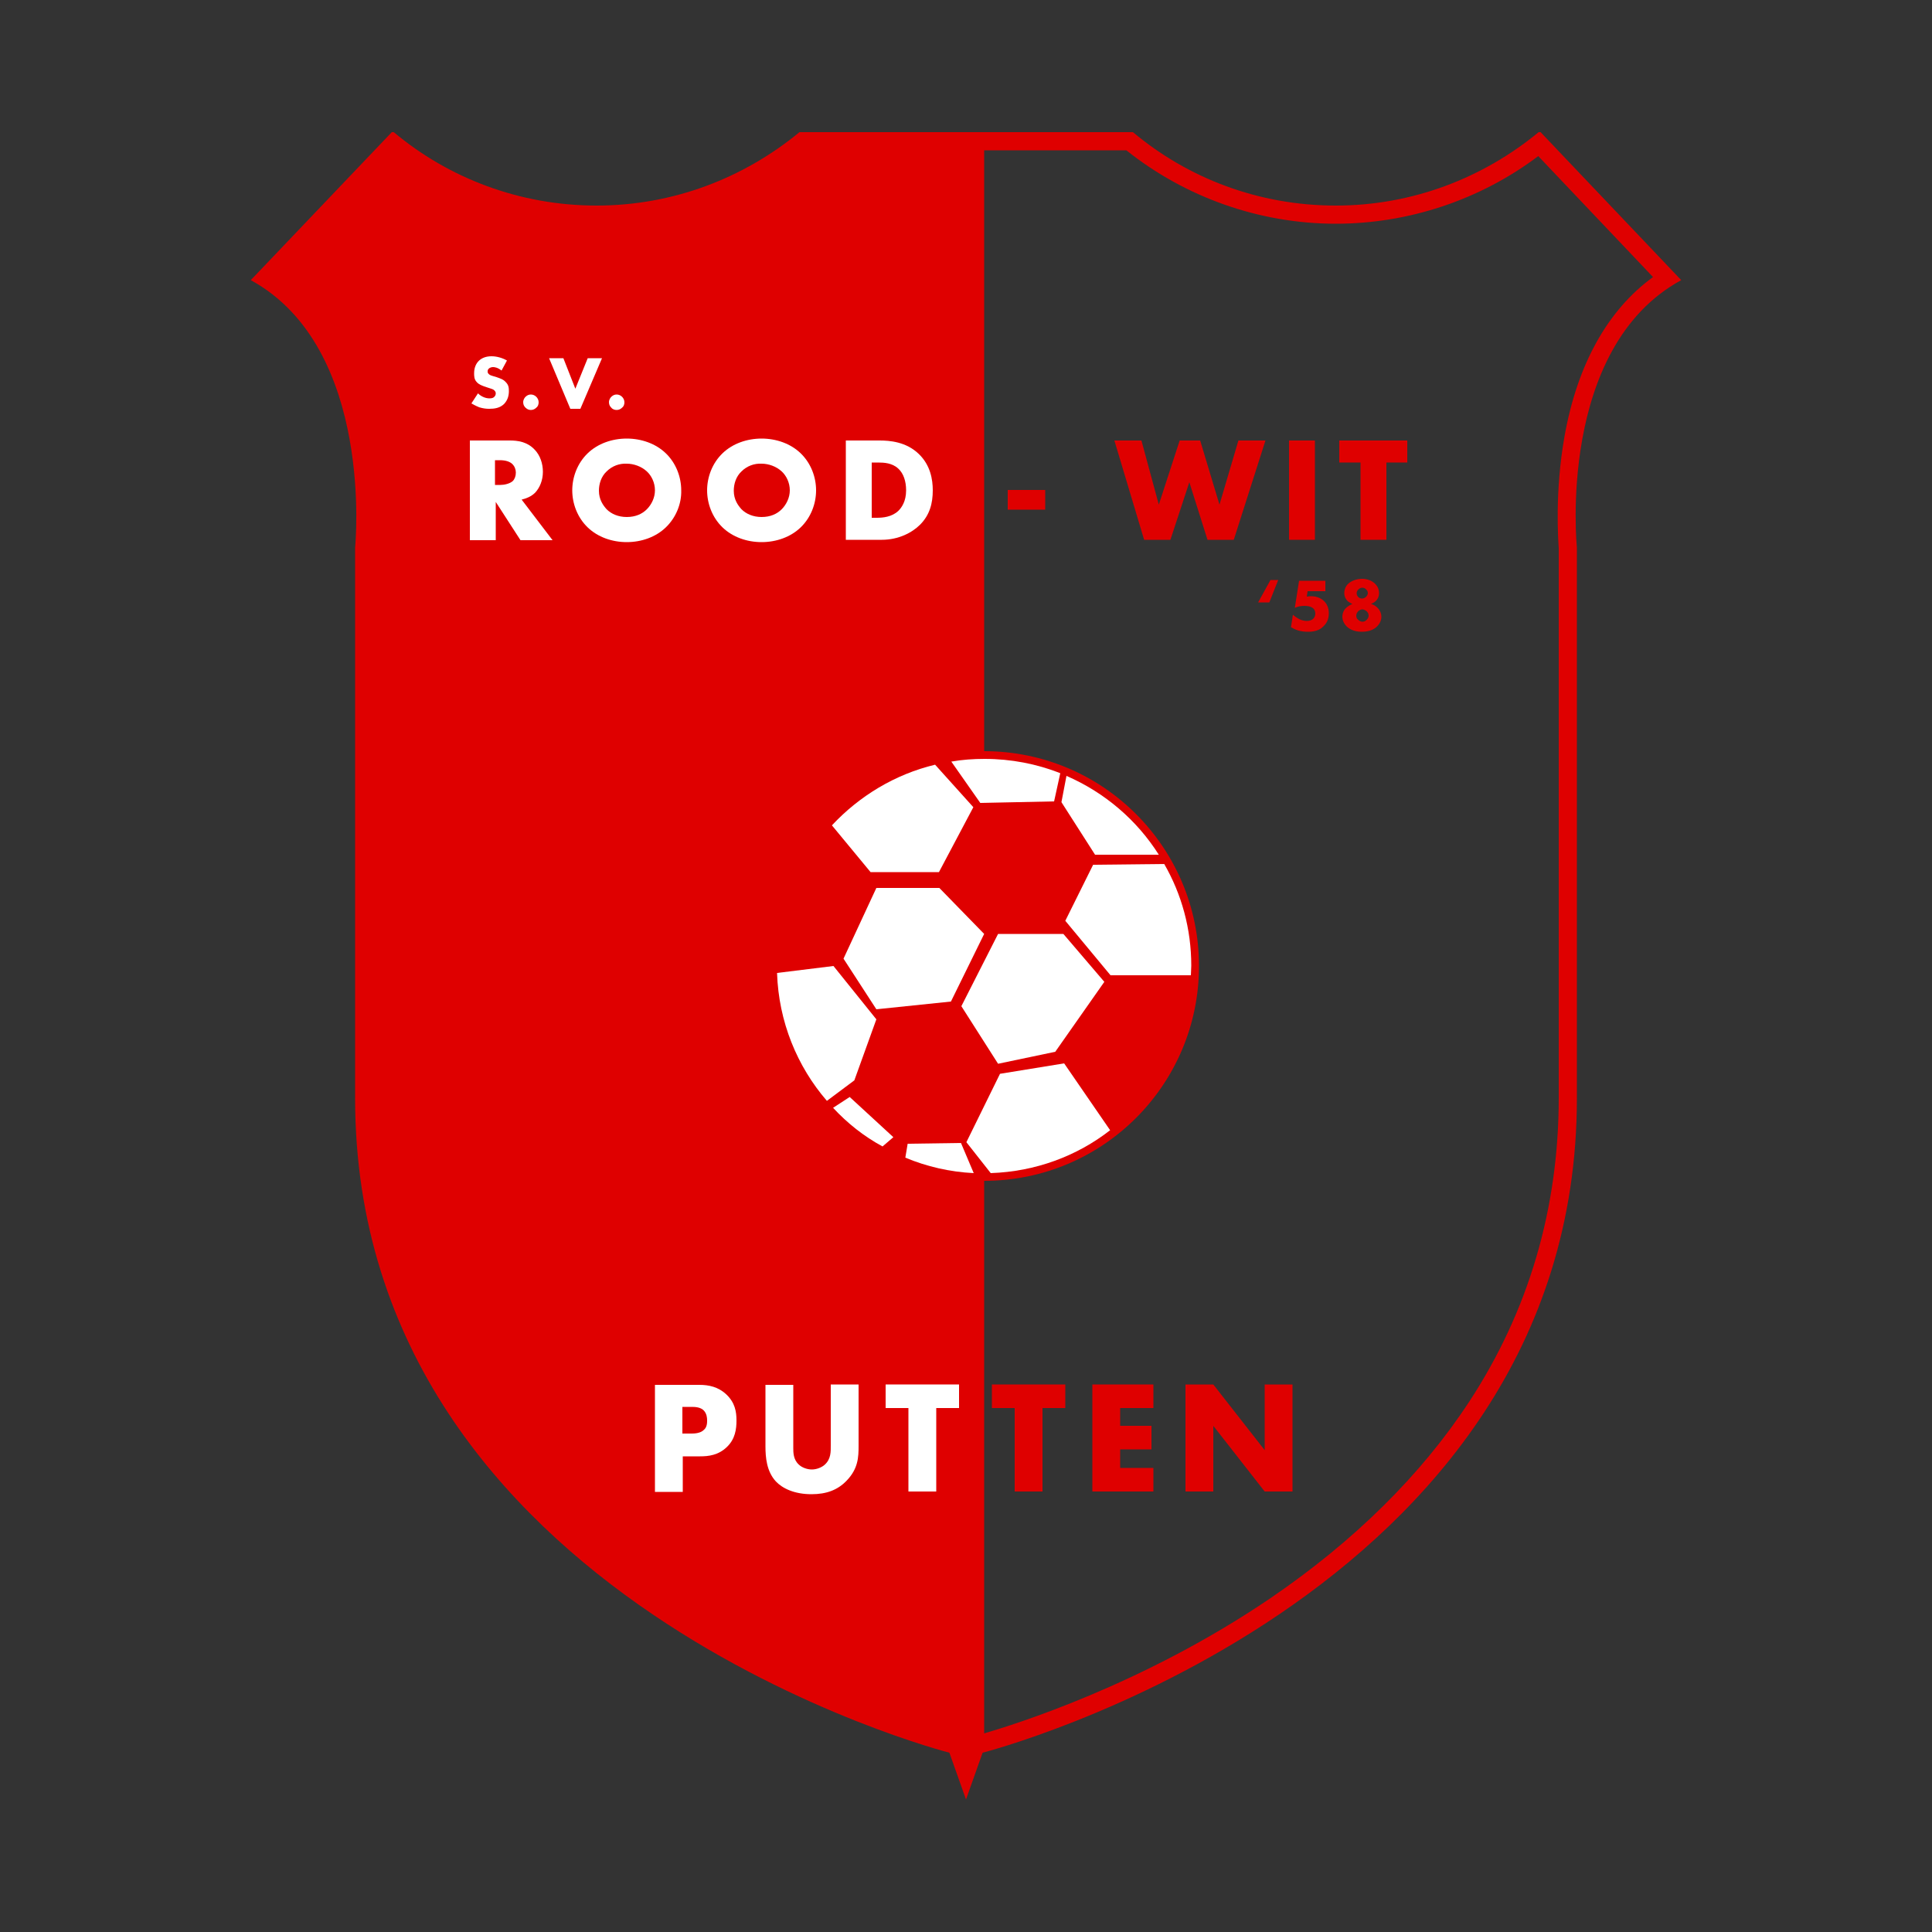 <?xml version="1.0" encoding="utf-8"?>
<!-- Generator: Adobe Illustrator 22.1.0, SVG Export Plug-In . SVG Version: 6.00 Build 0)  -->
<svg version="1.1" id="Laag_1" xmlns="http://www.w3.org/2000/svg" xmlns:xlink="http://www.w3.org/1999/xlink" x="0px" y="0px"
	 viewBox="0 0 500 500" style="enable-background:new 0 0 500 500;" xml:space="preserve">
<rect x="0" y="0" width="500" height="500" fill="#333333" stroke="none"/>
<style type="text/css">
	.st0{fill:#DF0000;}
	.st1{fill:#FFFFFF;}
</style>
<g>
	<path class="st0" d="M435.1,72.5l-36.4-38.3h-0.5c-14.3,11.8-32.6,19-52.5,19c-20,0-38.3-7.1-52.5-19H250h-43.1
		c-14.3,11.8-32.6,19-52.5,19s-38.3-7.1-52.5-19h-0.5L64.9,72.5c32.2,17.6,27,69.2,27,69.2s0,12.3,0,142.5s153.8,169.4,153.8,169.4
		l4.3,12.1l4.3-12.1c0,0,153.8-39.3,153.8-169.4s0-142.5,0-142.5S402.8,90.1,435.1,72.5z M404.9,112.9c-2.6,14.6-1.6,27.1-1.5,29
		v142.2c0,28.7-7.8,55.2-23.2,78.7c-12.4,18.9-29.7,36-51.4,50.8c-33.1,22.5-66.6,32.8-74.1,35V38.9h36.8c15.3,12.2,34.5,19,54.2,19
		c18.9,0,37.4-6.2,52.4-17.5l29.7,31.3C416.1,80.2,408.2,94.3,404.9,112.9z"/>
	<circle class="st0" cx="254.7" cy="250" r="55.6"/>
	<g>
		<path class="st1" d="M258.8,277.9l-8.7,17.7l6.3,8c11.6-0.4,22.3-4.4,30.9-11.1l-11.9-17.3L258.8,277.9z"/>
		<path class="st1" d="M299.9,221.2c-5.7-9-14-16.1-23.9-20.4l-1.3,6.8l8.7,13.6H299.9z"/>
		<path class="st1" d="M301.3,223.6l-18.4,0.2l-7.2,14.5l11.7,14.1h20.8c0-0.8,0.1-1.6,0.1-2.5C308.3,240.4,305.8,231.4,301.3,223.6
			z"/>
		<path class="st1" d="M234.9,296l-0.6,3.6c5.5,2.3,11.5,3.7,17.7,4l-3.3-7.8L234.9,296z"/>
		<path class="st1" d="M243,225.7l8.9-16.8l-9.9-11c-10.4,2.5-19.6,8.1-26.7,15.7l10,12.1H243z"/>
		<path class="st1" d="M272.8,207.4l1.6-7.3c-6.1-2.4-12.7-3.7-19.6-3.7c-2.9,0-5.8,0.2-8.6,0.7l7.5,10.7L272.8,207.4z"/>
		<path class="st1" d="M215.6,286.7c3.7,4,8,7.4,12.8,10l2.8-2.4l-11.3-10.4L215.6,286.7z"/>
		<path class="st1" d="M226.8,263.8L215.7,250l-14.6,1.8c0.4,12.6,5.2,24.2,12.9,33.1l7.1-5.3L226.8,263.8z"/>
		<polygon class="st1" points="226.8,229.8 218.3,248.1 226.8,261.2 246.1,259.2 254.7,241.7 243.1,229.8 		"/>
		<polygon class="st1" points="273.1,272.2 285.8,254.1 275.2,241.7 258.3,241.7 248.8,260.4 258.3,275.3 		"/>
	</g>
	<path class="st1" d="M176.7,376.9v9.2h-7.2v-27.7h11.5c2.4,0,4.9,0.5,7,2.5c2.2,2.1,2.6,4.4,2.6,6.7c0,2.2-0.3,4.8-2.5,6.9
		s-4.7,2.4-6.9,2.4H176.7z M176.7,371h2.4c0.7,0,2.2-0.1,3-0.9c0.9-0.7,0.9-1.9,0.9-2.5c0-0.7-0.1-1.7-0.8-2.5c-0.8-0.9-2.2-1-3.1-1
		h-2.5V371z"/>
	<path class="st1" d="M205.3,358.3v16.4c0,1.2,0,3,1.4,4.3c0.8,0.8,2.2,1.3,3.4,1.3c1.2,0,2.5-0.5,3.3-1.2c1.7-1.5,1.6-3.5,1.6-5
		v-15.8h7.2v15.9c0,2.9-0.1,5.9-3.1,9c-2.3,2.4-5.2,3.5-9.1,3.5c-4.4,0-7.5-1.5-9.2-3.3c-2.4-2.6-2.7-6.2-2.7-9.1v-15.9H205.3z"/>
	<path class="st1" d="M242.3,364.4V386h-7.2v-21.6h-5.9v-6.1h19v6.1H242.3z"/>
	<path class="st0" d="M269.8,364.4V386h-7.2v-21.6h-5.9v-6.1h19v6.1H269.8z"/>
	<path class="st0" d="M298.5,364.4h-8.6v4.6h8.1v6.1h-8.1v4.8h8.6v6.1h-15.8v-27.7h15.8V364.4z"/>
	<path class="st0" d="M306.8,386v-27.7h7.2l13.3,17v-17h7.2V386h-7.2l-13.3-17v17H306.8z"/>
	<path class="st1" d="M132,114c1.9,0,4.4,0.3,6.3,2.3c1.5,1.5,2.2,3.7,2.2,5.8c0,2.2-0.8,4.1-2,5.4c-1,1-2.3,1.5-3.5,1.8l8,10.5
		h-8.3l-6.4-9.9v9.9h-6.7V114H132z M128.2,125.5h1.3c1,0,2.4-0.3,3.2-1c0.5-0.5,0.8-1.3,0.8-2.2c0-0.8-0.3-1.6-0.9-2.2
		c-0.6-0.6-1.7-1-3.2-1h-1.3V125.5z"/>
	<path class="st1" d="M172.3,136.5c-2.6,2.5-6.3,3.8-10.1,3.8c-3.8,0-7.5-1.3-10.1-3.8c-2.7-2.6-4-6.2-4-9.6c0-3.4,1.3-7,4-9.6
		c2.6-2.5,6.3-3.8,10.1-3.8c3.8,0,7.5,1.3,10.1,3.8c2.7,2.6,4,6.2,4,9.6C176.4,130.3,175,133.9,172.3,136.5z M157,122
		c-1.4,1.3-2,3.2-2,5c0,2.3,1.1,3.8,2,4.8c1.2,1.2,3,2,5.2,2c2.3,0,4-0.8,5.2-2c1.2-1.2,2.1-3,2.1-4.9c0-2-0.9-3.8-2.1-4.9
		c-1.4-1.3-3.4-2-5.2-2C160.3,119.9,158.4,120.6,157,122z"/>
	<path class="st1" d="M207.2,136.5c-2.6,2.5-6.3,3.8-10.1,3.8c-3.8,0-7.5-1.3-10.1-3.8c-2.7-2.6-4-6.2-4-9.6c0-3.4,1.3-7,4-9.6
		c2.6-2.5,6.3-3.8,10.1-3.8c3.8,0,7.5,1.3,10.1,3.8c2.7,2.6,4,6.2,4,9.6C211.2,130.3,209.9,133.9,207.2,136.5z M191.9,122
		c-1.4,1.3-2,3.2-2,5c0,2.3,1.1,3.8,2,4.8c1.2,1.2,3,2,5.2,2c2.3,0,4-0.8,5.2-2c1.2-1.2,2.1-3,2.1-4.9c0-2-0.9-3.8-2.1-4.9
		c-1.4-1.3-3.4-2-5.2-2C195.2,119.9,193.3,120.6,191.9,122z"/>
	<path class="st1" d="M218.9,139.7V114h8.7c2.6,0,6.9,0.3,10.2,3.5c3,2.9,3.6,6.6,3.6,9.4c0,3.4-0.8,6.4-3.3,8.9
		c-2,2-5.5,3.9-9.9,3.9H218.9z M225.6,134h1.3c1.6,0,3.9-0.2,5.6-1.8c0.8-0.8,2-2.4,2-5.3c0-2.4-0.7-4.4-2-5.6
		c-1.6-1.5-3.7-1.6-5.3-1.6h-1.6V134z"/>
	<path class="st0" d="M260.8,126.8h9.7v5.1h-9.7V126.8z"/>
	<path class="st0" d="M295.4,114l4.5,16.6l5.4-16.6h5.3l5,16.6l4.9-16.6h7l-8.2,25.7h-6.8l-4.7-14.9l-4.9,14.9h-6.8l-7.7-25.7H295.4
		z"/>
	<path class="st0" d="M340.3,114v25.7h-6.7V114H340.3z"/>
	<path class="st0" d="M358.8,119.7v20h-6.7v-20h-5.5V114h17.6v5.7H358.8z"/>
	<g>
		<path class="st1" d="M123.7,101.8c0.7,0.7,1.8,1.3,3,1.3c0.7,0,1.1-0.2,1.3-0.5c0.2-0.2,0.3-0.5,0.3-0.8c0-0.3-0.1-0.5-0.4-0.8
			c-0.3-0.3-0.8-0.4-1.7-0.7l-0.9-0.3c-0.5-0.2-1.4-0.5-1.9-1.1c-0.7-0.7-0.7-1.6-0.7-2.3c0-1.6,0.6-2.6,1.2-3.2
			c0.7-0.7,1.8-1.2,3.3-1.2c1.3,0,2.8,0.4,4,1.1l-1.4,2.6c-1-0.8-1.8-0.9-2.2-0.9c-0.3,0-0.8,0.1-1.1,0.4c-0.2,0.2-0.3,0.4-0.3,0.7
			c0,0.2,0,0.4,0.2,0.6c0.1,0.1,0.3,0.4,1.1,0.6l1,0.3c0.8,0.3,1.7,0.5,2.4,1.3c0.7,0.7,0.8,1.4,0.8,2.3c0,1.2-0.3,2.3-1.2,3.3
			c-1.1,1.1-2.5,1.3-3.9,1.3c-0.8,0-1.6-0.1-2.6-0.4c-0.2-0.1-1-0.4-2-1L123.7,101.8z"/>
		<path class="st1" d="M136,105.5c-0.3-0.3-0.6-0.7-0.6-1.4s0.4-1.2,0.6-1.4c0.5-0.5,1-0.6,1.4-0.6c0.5,0,1,0.2,1.4,0.6
			c0.3,0.3,0.6,0.8,0.6,1.4s-0.2,1.1-0.6,1.4c-0.4,0.4-0.9,0.6-1.4,0.6C137,106.1,136.5,106,136,105.5z"/>
		<path class="st1" d="M145.8,92.7l3.1,7.9l3.2-7.9h3.7l-5.6,13.1h-2.6l-5.5-13.1H145.8z"/>
		<path class="st1" d="M158.2,105.5c-0.3-0.3-0.6-0.7-0.6-1.4s0.4-1.2,0.6-1.4c0.5-0.5,1-0.6,1.4-0.6c0.5,0,1,0.2,1.4,0.6
			c0.3,0.3,0.6,0.8,0.6,1.4s-0.2,1.1-0.6,1.4c-0.4,0.4-0.9,0.6-1.4,0.6C159.2,106.1,158.6,106,158.2,105.5z"/>
	</g>
	<g>
		<path class="st0" d="M328.5,155.9h-2.9l3.2-5.8h2L328.5,155.9z"/>
		<path class="st0" d="M342.9,153h-4.5l-0.2,1.4c0.5-0.1,0.9-0.1,1.1-0.1c1.7,0,2.8,0.7,3.4,1.3c0.6,0.6,1.2,1.6,1.2,3.1
			c0,1.6-0.6,2.6-1.3,3.3c-1.2,1.3-2.8,1.5-4.1,1.5c-2,0-3.3-0.5-4.4-1.2l0.5-3.2c0.7,0.6,1.4,1,1.6,1.1c0.6,0.3,1.3,0.5,2,0.5
			c0.7,0,1.3-0.2,1.7-0.6c0.3-0.3,0.5-0.8,0.5-1.3c0-0.7-0.3-1.2-0.6-1.4c-0.7-0.6-1.9-0.6-2.3-0.6c-0.9,0-1.7,0.2-2.4,0.5l1.1-7
			h6.8V153z"/>
		<path class="st0" d="M356.5,157.3c0.8,0.8,1,1.7,1,2.3c0,0.9-0.4,1.8-1.1,2.5c-0.5,0.5-1.6,1.4-4,1.4c-2.2,0-3.4-0.9-3.9-1.4
			c-0.7-0.7-1.1-1.6-1.1-2.5c0-0.9,0.4-1.8,1-2.3c0.4-0.4,1.1-0.8,1.6-1c-0.5-0.2-0.9-0.5-1.2-0.7c-0.4-0.4-0.9-1.1-0.9-2.1
			c0-1,0.4-1.9,1.1-2.5c0.8-0.7,2.1-1.2,3.5-1.2c1.4,0,2.6,0.5,3.4,1.3c0.5,0.5,1,1.3,1,2.4c0,0.9-0.4,1.6-0.8,2
			c-0.3,0.3-0.8,0.6-1.3,0.8C355.6,156.5,356.1,156.9,356.5,157.3z M351.5,158.2c-0.3,0.3-0.5,0.7-0.5,1.1c0,0.4,0.1,0.8,0.5,1.1
			c0.3,0.3,0.7,0.5,1.1,0.5c0.5,0,0.8-0.2,1.1-0.5c0.3-0.3,0.5-0.7,0.5-1.1c0-0.4-0.2-0.8-0.5-1.1c-0.4-0.3-0.8-0.5-1.1-0.5
			C352.2,157.7,351.8,157.9,351.5,158.2z M351.5,152.6c-0.3,0.3-0.4,0.6-0.4,1c0,0.3,0.2,0.7,0.4,0.9c0.3,0.3,0.7,0.4,1,0.4
			c0.3,0,0.6-0.1,1-0.4c0.3-0.3,0.5-0.7,0.5-1c0-0.4-0.2-0.8-0.5-1c-0.3-0.3-0.6-0.4-0.9-0.4C352.1,152.1,351.8,152.3,351.5,152.6z"
			/>
	</g>
</g>
</svg>
